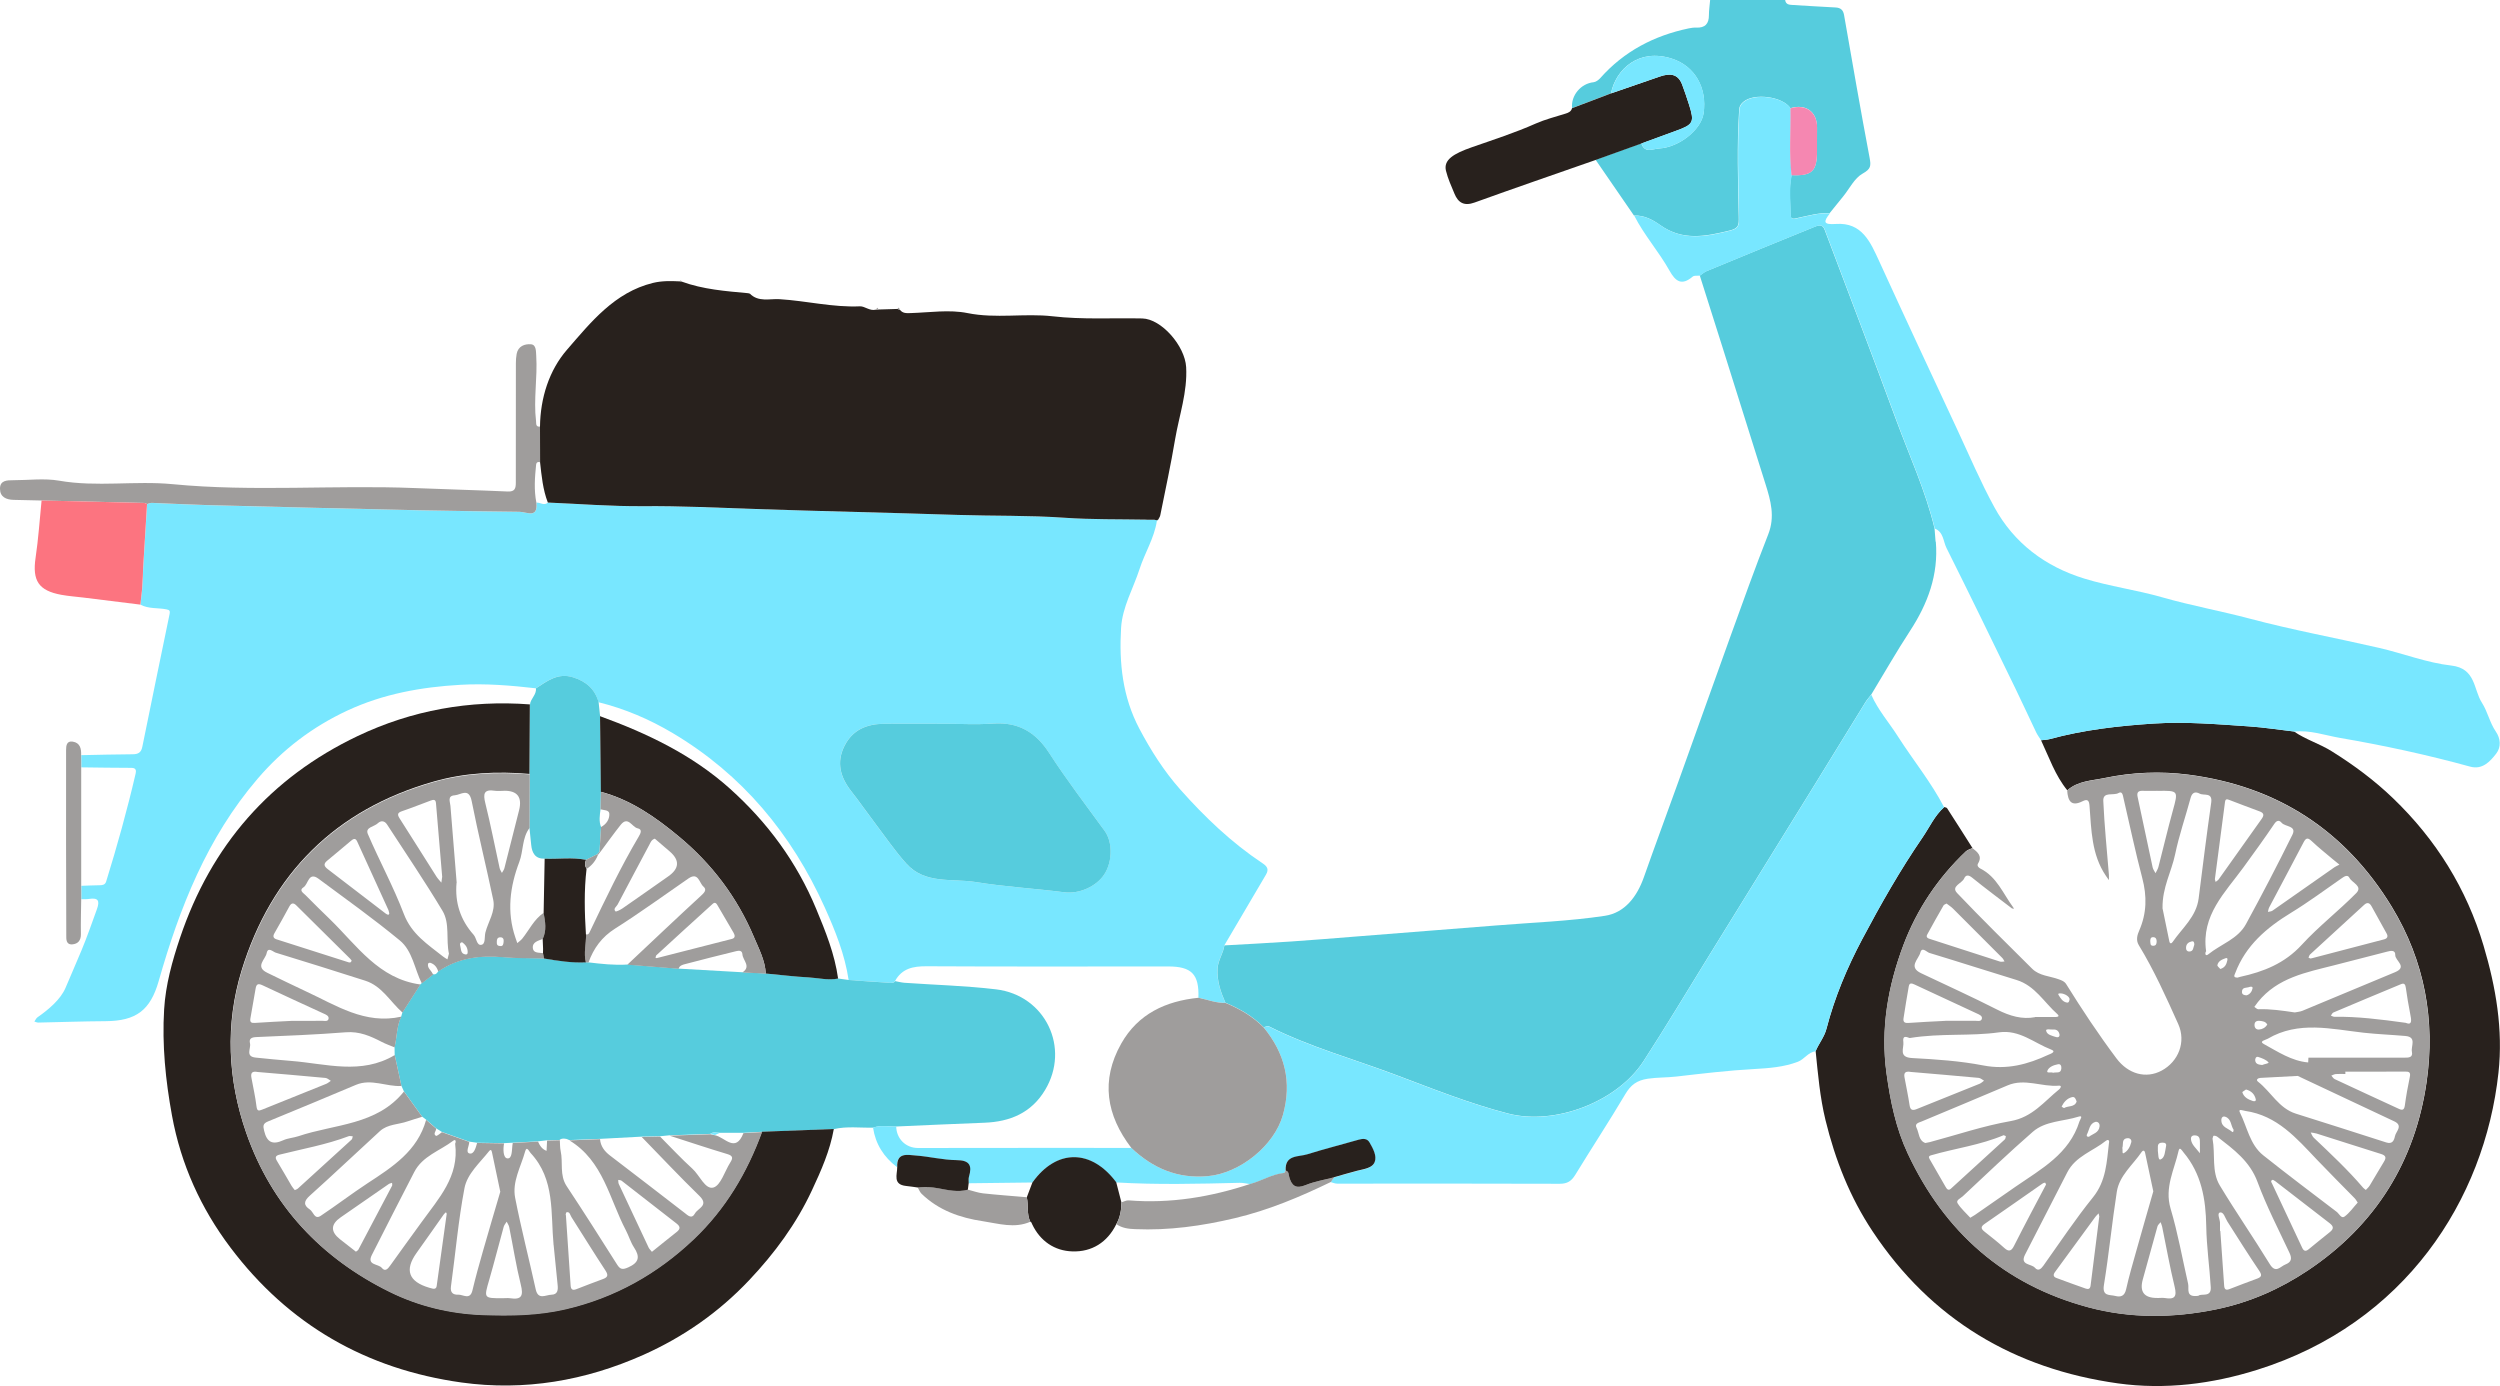   <svg xmlns="http://www.w3.org/2000/svg" viewBox="0 0 39.19 21.728">
   <g>
    <path d="m24.644,1.696c-.021-.199.138-.387.337-.407.037-.004.079-.036.106-.066.372-.419.842-.664,1.385-.778.039-.008.079-.014.118-.012.139.006.2-.06.199-.197,0-.079.013-.157.019-.236.392,0,.784,0,1.176,0,.01.07.06.075.117.078.224.012.448.029.672.039.079.004.12.038.134.116.131.748.26,1.496.401,2.241.024.127.02.175-.109.247-.129.072-.206.236-.306.359-.071.087-.142.175-.212.262-.167-.01-.326.038-.487.071-.045.009-.125.043-.126-.038-.002-.21-.028-.421.015-.63.321.015.401-.061.4-.376,0-.123,0-.245.001-.368.003-.248-.176-.379-.418-.305-.121-.184-.573-.244-.739-.098-.035.031-.061.065-.064.117-.037.562-.018,1.124-.007,1.686.003.128,0,.178-.143.213-.375.092-.733.166-1.086-.084-.114-.081-.253-.16-.413-.151-.201-.292-.401-.584-.602-.875.239-.086.478-.172.717-.258.054.164.179.086.281.081.311-.018.657-.294.695-.551.058-.395-.134-.74-.498-.857-.516-.166-.876.164-.954.544-.204.077-.407.155-.611.232Z" style="fill:#56ccdd;">
    </path>
    <path d="m8.401,10.79c-.394-.045-.789-.078-1.184-.055-.611.035-1.209.142-1.77.403-.549.255-1.018.613-1.41,1.071-.79.923-1.222,2.02-1.549,3.169-.131.46-.355.627-.833.63-.352.002-.703.015-1.055.022-.02,0-.041-.01-.061-.016.016-.023.028-.052.049-.067.179-.125.362-.281.439-.461.082-.194.169-.392.251-.589.088-.211.162-.426.24-.641.05-.137.023-.187-.124-.164-.039.006-.08.003-.119.004,0-.07,0-.14,0-.21.096-.003.192-.008.287-.009.046,0,.086-.007.102-.058.173-.559.33-1.122.462-1.692.011-.047.008-.09-.066-.09-.262,0-.523-.005-.785-.008,0-.064,0-.128-.001-.191.268-.005.537-.013.805-.014.087,0,.134-.027.152-.117.141-.695.284-1.389.428-2.084.009-.046-.001-.062-.051-.071-.135-.026-.279-.005-.406-.073.009-.082.018-.163.027-.245.004-.065.007-.131.011-.196,0-.02.001-.04.002-.06,0-.02.001-.039.002-.059.021-.339.042-.677.062-1.016.025-.007.05-.02.075-.019.291.011.581.027.872.035,1.11.029,2.22.056,3.33.081.521.012,1.042.016,1.562.024.116.002.29.109.264-.145.06-.005.12.054.179,0,.499.021.998.06,1.496.057.585-.004,1.167.024,1.751.044,1.06.036,2.12.058,3.18.093.557.018,1.114.006,1.67.044.429.03.861.021,1.291.03.02,0,.04,0,.06,0,.013,0,.027,0,.04,0,.006,0,.013,0,.019,0,.013.003.026.006.039.009,0,.003,0,.007.001.01-.041.27-.19.501-.272.756-.099.306-.269.592-.289.921-.033.549.023,1.082.287,1.581.18.34.384.662.638.949.386.435.806.836,1.293,1.16.072.048.103.093.053.178-.219.369-.436.739-.653,1.109-.017.126-.099.229-.107.364-.011.196.049.366.124.537-.147.003-.283-.051-.423-.081.013-.367-.106-.49-.473-.49-1.263,0-2.525.004-3.788-.003-.213-.001-.386.034-.495.232-.029.04-.072.028-.109.025-.206-.012-.412-.028-.618-.042-.06-.401-.211-.775-.375-1.139-.518-1.148-1.29-2.082-2.384-2.732-.364-.216-.75-.381-1.162-.483-.057-.209-.197-.328-.402-.391-.238-.074-.405.059-.581.174Zm6.401.556c-.315,0-.631-.002-.946,0-.269.002-.493.094-.62.349-.129.26-.063.491.108.709.126.161.243.329.366.492.163.216.317.44.496.641.294.329.719.23,1.089.29.461.075.93.101,1.394.161.218.028.497-.086.624-.286.128-.202.128-.504.004-.675-.292-.405-.598-.8-.868-1.219-.216-.336-.492-.493-.891-.465-.251.018-.505.003-.757.003Z" style="fill:#78e7ff;">
    </path>
    <path d="m19.211,15.721c-.075-.171-.135-.34-.124-.537.008-.135.09-.238.107-.364.348-.02.697-.037,1.045-.061.339-.023.677-.051,1.015-.078.426-.033.853-.068,1.279-.101.309-.024.618-.048.926-.073.567-.046,1.139-.066,1.7-.151.312-.047.503-.301.61-.604.175-.497.359-.991.537-1.487.275-.764.546-1.53.822-2.294.193-.533.384-1.068.591-1.595.109-.277.039-.528-.043-.787-.224-.708-.445-1.417-.668-2.126-.12-.381-.241-.762-.362-1.143.036-.024.068-.055.107-.071.56-.232,1.12-.462,1.682-.69.057-.023.131-.055.166.038.376.996.756,1.991,1.124,2.99.208.563.461,1.111.601,1.698.005.064.01.129.015.193-.002.006,0,.011.005.015.043.517-.126.97-.404,1.396-.213.326-.406.665-.608.998-.032.042-.068.081-.095.126-.269.435-.535.872-.804,1.307-.545.883-1.091,1.766-1.637,2.648-.344.556-.679,1.119-1.035,1.667-.412.635-1.384,1.01-2.119.821-.604-.156-1.183-.388-1.765-.607-.664-.25-1.352-.439-1.989-.761-.019-.01-.054.01-.081.015-.17-.173-.376-.292-.598-.384Z" style="fill:#56ccdd;">
    </path>
    <path d="m17.976,8.146c-.43-.008-.862,0-1.291-.03-.557-.039-1.114-.026-1.67-.044-1.06-.035-2.12-.057-3.18-.093-.584-.02-1.166-.049-1.751-.044-.499.004-.998-.036-1.496-.057-.079-.204-.098-.419-.122-.633,0-.186,0-.372-.001-.558.006-.451.143-.883.426-1.208.372-.428.742-.896,1.345-1.044.14-.034.281-.031.423-.024l.023.002c.34.125.697.151,1.053.184,0,0,.008.006.008.006l.01-.002c.133.14.317.079.467.089.422.026.836.131,1.262.112.072-.003.153.076.245.053.015,0,.03-.002.045-.003.099-.003.197-.006.296-.009.013.005.027.009.04.014.043.056.099.053.165.051.299-.009.608-.058.894,0,.447.09.891,0,1.333.05.468.054.937.024,1.406.034.301.007.669.43.688.763.022.39-.109.755-.173,1.13-.067.4-.153.796-.233,1.194-.005.024-.022.046-.033.068-.007.003-.015.006-.022.009-.013-.003-.026-.006-.039-.009-.006,0-.013,0-.019,0-.013,0-.027,0-.04,0-.02,0-.04,0-.06,0Z" style="fill:#28211d;">
    </path>
    <path d="m35.961,11.467c.185.128.402.191.593.311.344.215.668.455.959.735.674.647,1.154,1.418,1.42,2.314.193.649.307,1.312.233,1.989-.218,1.998-1.47,3.931-3.778,4.656-.713.224-1.451.316-2.186.214-1.625-.227-2.93-1.002-3.847-2.383-.356-.536-.586-1.12-.739-1.746-.087-.359-.117-.717-.154-1.079.05-.121.137-.222.171-.354.127-.49.322-.954.559-1.401.289-.546.595-1.084.945-1.594.111-.161.19-.345.341-.478.015.006.037.007.044.018.134.207.266.416.398.624-.035.018-.077.028-.104.054-.436.414-.766.907-.976,1.463-.243.646-.363,1.316-.266,2.017.06.436.147.86.334,1.257.577,1.23,1.508,2.054,2.83,2.408.66.177,1.327.17,1.999.033.525-.107,1.003-.318,1.442-.611,1.058-.706,1.682-1.708,1.861-2.955.139-.965-.03-1.895-.545-2.743-.73-1.2-1.796-1.892-3.189-2.073-.439-.057-.882-.038-1.317.053-.2.042-.416.044-.582.193-.191-.234-.286-.518-.412-.785.046-.006.093-.006.136-.018.536-.146,1.083-.208,1.635-.244.5-.032.996.011,1.493.045.234.016.468.053.701.08Z" style="fill:#28211d;">
    </path>
    <path d="m13.306,15.363c.206.014.412.03.618.042.037.002.08.015.109-.025.048.009.095.022.144.026.479.034.961.046,1.437.103.774.093,1.167.918.768,1.579-.215.358-.549.497-.952.512-.46.017-.92.039-1.381.059-.12.005-.242-.025-.36.018-.206.005-.413-.025-.618.023-.376.014-.751.028-1.127.042-.098.005-.195.011-.293.016-.123,0-.246,0-.369,0-.05,0-.102-.02-.148.017-.214.007-.427.015-.641.022-.05.005-.099.01-.149.015-.096.002-.192.004-.288.006-.218.012-.436.024-.654.035l-.48.019h.002c-.013-.005-.027-.011-.04-.017-.039-.008-.078-.015-.112.015-.067.002-.133.004-.2.005-.047.006-.094.011-.141.017-.132.007-.264.014-.396.021-.045.002-.09.005-.135.007-.141-.002-.282-.005-.423-.007-.041-.006-.082-.011-.122-.017-.143-.051-.285-.101-.428-.152-.03-.019-.061-.038-.091-.057-.052-.045-.104-.091-.157-.136-.021-.016-.042-.032-.063-.048-.095-.132-.19-.265-.285-.397-.013-.029-.026-.057-.039-.086-.035-.162-.07-.323-.105-.485,0-.04-.001-.08-.002-.12.039-.16.032-.33.105-.482.006-.021.012-.042.018-.063.094-.147.188-.293.282-.44.007-.006.014-.012.021-.018.06-.047.12-.094.181-.14.04.009.059-.017.077-.045.31-.213.655-.256,1.02-.224.213.018.427.014.641.02.216.036.433.071.654.06.014,0,.027.002.041.003.202.024.405.047.609.034.268.021.536.043.804.064l.999.057c.122.006.245.012.367.019.225.021.45.048.676.061.152.008.304.048.458.018.056.008.111.015.167.023Z" style="fill:#56ccdd;">
    </path>
    <path d="m11.945,17.741c.375-.014.751-.028,1.126-.043-.06.34-.199.653-.343.961-.245.526-.585.987-.984,1.409-.476.504-1.033.892-1.661,1.172-.907.404-1.861.569-2.848.432-1.493-.208-2.712-.907-3.622-2.115-.465-.617-.777-1.304-.917-2.07-.101-.552-.157-1.108-.123-1.665.023-.383.127-.759.251-1.126.486-1.441,1.411-2.504,2.783-3.158.849-.404,1.756-.567,2.699-.496-.001.363-.003.727-.004,1.09-.508-.044-1.017-.02-1.505.12-1.538.439-2.545,1.444-3.01,2.961-.258.843-.219,1.706.072,2.543.398,1.143,1.175,1.964,2.251,2.493.451.222.945.342,1.458.36.436.015.868.009,1.298-.091.774-.18,1.44-.555,2.01-1.098.494-.469.835-1.042,1.068-1.681Z" style="fill:#28211d;">
    </path>
    <path d="m35.961,11.467c-.234-.027-.467-.064-.701-.08-.497-.033-.993-.077-1.493-.045-.553.036-1.1.098-1.635.244-.044.012-.091.012-.136.018-.026-.041-.056-.08-.077-.124-.109-.226-.212-.455-.322-.68-.359-.738-.717-1.477-1.084-2.21-.052-.104-.045-.25-.183-.304-.141-.587-.394-1.135-.601-1.698-.368-.999-.749-1.994-1.124-2.99-.035-.094-.11-.061-.166-.038-.562.228-1.122.458-1.682.69-.039.016-.071.047-.107.071-.039.004-.09-.006-.115.015-.171.145-.267.081-.365-.095-.166-.297-.396-.554-.551-.859.159-.009.299.07.413.151.353.25.711.177,1.086.084.142-.035.145-.085.143-.213-.011-.562-.03-1.124.007-1.686.003-.052.029-.086.064-.117.165-.146.618-.086.739.098.007.35-.025.7.017,1.049-.043.209-.017.42-.015.63,0,.081.081.047.126.038.161-.034.32-.081.487-.071-.103.131-.11.18.093.166.41-.029.542.284.682.59.402.88.812,1.756,1.221,2.633.19.407.366.823.581,1.216.309.566.801.933,1.411,1.12.399.123.818.178,1.219.293.457.131.924.215,1.382.337.666.177,1.346.301,2.018.456.379.087.749.234,1.132.277.389.044.347.375.482.584.089.138.121.31.217.45.077.112.085.245.007.346-.097.126-.218.257-.408.205-.672-.185-1.352-.332-2.039-.45-.239-.041-.472-.127-.721-.099Z" style="fill:#78e7ff;">
    </path>
    <path d="m13.689,17.676c.118-.043.24-.012.36-.018.003.191.147.337.34.338.703,0,1.406-.001,2.109-.002.412,0,.825,0,1.237.001.338.318.723.486,1.202.442.502-.046,1.041-.48,1.175-.962.143-.515.03-.964-.303-1.369.027-.006.061-.025.081-.015.637.322,1.325.511,1.989.761.582.219,1.161.451,1.765.607.735.189,1.707-.186,2.119-.821.356-.549.691-1.111,1.035-1.667.546-.883,1.092-1.765,1.637-2.648.269-.435.535-.872.804-1.307.028-.045.063-.084.095-.126.105.24.279.436.418.655.238.372.519.715.724,1.109-.151.133-.23.317-.341.478-.35.51-.655,1.048-.945,1.594-.237.447-.432.911-.559,1.401-.034.132-.121.233-.171.354-.116.013-.174.124-.276.163-.22.084-.452.101-.681.114-.41.022-.817.071-1.224.118-.149.017-.298.012-.448.034-.171.026-.266.096-.352.241-.253.427-.526.842-.785,1.266-.06.098-.124.14-.245.14-1.163-.005-2.325-.002-3.488-.002-.034,0-.068-.016-.101-.024.016-.024.032-.048.048-.072.121-.034.24-.071.362-.102.104-.027.239-.04.277-.136.039-.096-.026-.214-.081-.309-.036-.062-.099-.062-.166-.043-.27.078-.542.146-.81.23-.138.043-.352.004-.338.255-.009.013-.017.036-.027.037-.187.02-.347.123-.525.171-.056-.007-.112-.021-.167-.02-.646.016-1.291.032-1.937-.006-.392-.525-.937-.524-1.312.001-.334.004-.668.008-1.002.012.001-.033-.005-.068.004-.099.052-.178.012-.261-.197-.262-.211-.001-.422-.055-.634-.072-.132-.01-.303-.054-.293.18-.207-.157-.337-.36-.376-.618Z" style="fill:#78e7ff;">
    </path>
    <path d="m24.644,1.696c.204-.077.407-.155.611-.232.255-.088.51-.176.765-.264.15-.052.282-.05.349.126.038.102.073.205.106.308.091.284.073.318-.205.418-.18.065-.359.131-.538.197-.239.086-.478.172-.717.258-.634.222-1.268.44-1.9.668-.163.059-.256.004-.315-.139-.049-.118-.103-.236-.133-.359-.041-.171.117-.268.409-.37.335-.117.674-.226,1-.371.145-.064.31-.106.466-.155.047-.014.087-.033.101-.084Z" style="fill:#28211d;">
    </path>
    <path d="m8.465,6.687c0,.186,0,.372.001.558-.035-.008-.058.002-.062.042-.02.197-.035.394.004.591.026.255-.147.147-.264.145-.521-.008-1.042-.012-1.562-.024-1.11-.025-2.22-.052-3.33-.081-.291-.008-.581-.024-.872-.035-.025,0-.05.012-.075.019-.015-.006-.03-.018-.046-.018-.536-.013-1.072-.026-1.608-.038-.146-.003-.292-.007-.438-.01-.116-.003-.212-.045-.213-.172-.002-.135.109-.136.209-.136.239,0,.484-.033.716.007.593.104,1.19-.002,1.781.055,1.264.122,2.53.01,3.795.061.486.02.973.032,1.459.054.113.005.126-.052.126-.139,0-.623,0-1.247.001-1.87,0-.049.003-.099.012-.148.023-.123.128-.159.224-.151.085.007.078.11.083.18.022.341-.044.682-.003,1.023.005.04-.009.094.062.088Z" style="fill:#9f9d9c;">
    </path>
    <path d="m8.304,12.135c.001-.363.003-.727.004-1.09.008-.093.105-.154.093-.254.177-.115.344-.248.581-.174.205.064.344.183.402.391.008.073.015.146.023.219,0,.083.002.165.003.248.003.313.007.626.01.939-.002.091-.004.182-.006.273-.012.093-.028.186.008.278-.008.129-.016.257-.024.386-.013.014-.026.028-.038.042-.057.029-.115.057-.172.086-.215-.043-.432-.009-.648-.018-.149.004-.2-.087-.213-.217-.008-.088-.018-.176-.027-.265.001-.281.002-.563.003-.844Z" style="fill:#56ccdd;">
    </path>
    <path d="m.651,7.846c.536.012,1.072.025,1.608.038.015,0,.03.012.046.018-.021.339-.042.677-.062,1.016,0,.02-.001.039-.002.059,0,.02-.001.04-.002.06-.004.065-.007.131-.011.196-.009.082-.018.163-.027.245-.299-.037-.597-.074-.896-.111-.115-.014-.231-.022-.345-.043-.357-.066-.455-.223-.402-.581.044-.297.064-.598.094-.898Z" style="fill:#fc7480;">
    </path>
    <path d="m16.186,18.534c.375-.525.92-.526,1.312-.001.027.105.054.21.081.315,0,.12-.02.235-.08.342-.14.286-.385.437-.688.427-.279-.008-.506-.161-.632-.428-.004-.009-.008-.017-.011-.026-.006-.004-.011-.007-.017-.011-.059-.122-.026-.257-.055-.383.03-.078.059-.156.089-.235Z" style="fill:#28211d;">
    </path>
    <path d="m17.5,19.19c.059-.106.08-.222.08-.342.037-.011.076-.034.112-.031.656.053,1.29-.053,1.911-.259.178-.048.337-.152.525-.171.01-.001.018-.024.027-.037.052.012.045.061.055.095.038.141.102.197.257.133.141-.058.296-.083.445-.122-.016.024-.032.048-.048.072-.485.235-.979.443-1.507.568-.515.122-1.033.195-1.564.172-.104-.004-.204-.016-.292-.078Z" style="fill:#9f9d9c;">
    </path>
    <path d="m1.272,11.837c0,.064,0,.128.001.191,0,.619,0,1.238,0,1.857,0,.07,0,.14,0,.21-.002.182-.008.365-.005.547.002.099-.044.155-.135.162-.101.007-.094-.086-.094-.144-.004-.968-.004-1.937-.003-2.905,0-.067.01-.144.104-.129.117.018.135.111.132.21Z" style="fill:#9f9d9c;">
    </path>
    <path d="m16.097,18.769c.028.126-.005.261.055.383-.249.109-.498.029-.743-.008-.359-.053-.696-.171-.964-.432-.026-.026-.04-.065-.059-.098.109-.013.216-.006.325.013.152.027.306.065.462.022.079.02.157.049.237.058.229.025.459.041.689.061Z" style="fill:#9f9d9c;">
    </path>
    <path d="m15.172,18.65c-.156.043-.31.006-.462-.022-.109-.02-.216-.026-.325-.013-.061-.008-.121-.018-.182-.024-.211-.023-.138-.177-.138-.297-.011-.234.161-.19.293-.18.212.016.423.07.634.072.209.001.25.084.197.262-.009.031-.003.066-.004.099-.004.035-.009.069-.013.104Z" style="fill:#28211d;">
    </path>
    <path d="m13.773,4.851c-.015,0-.03.002-.045.003.009-.01.017-.02.026-.03.006.009.013.018.019.027Z" style="fill:#9f9d9c;">
    </path>
    <path d="m14.109,4.856c-.013-.005-.027-.009-.04-.014.007-.007.013-.014.02-.021.007.012.013.024.02.035Z" style="fill:#9f9d9c;">
    </path>
    <path d="m10.683,4.413l-.023-.002c.004-.006.007-.013.011-.019.004.007.008.014.012.021Z" style="fill:#9f9d9c;">
    </path>
    <path d="m18.135,8.156c.007-.003.015-.006.022-.009-.007.007-.014.013-.021.02-.001-.003-.002-.007-.001-.01Z" style="fill:#56ccdd;">
    </path>
    <path d="m11.754,4.6l-.01.002s-.008-.006-.008-.006c.006.001.012.002.018.003Z" style="fill:#9f9d9c;">
    </path>
    <path d="m16.169,19.163c.004.009.008.017.011.026-.004-.009-.008-.017-.011-.026Z" style="fill:#9f9d9c;">
    </path>
    <path d="m25.732,2.248c.179-.066.358-.132.538-.197.278-.1.296-.135.205-.418-.033-.103-.067-.207-.106-.308-.066-.176-.199-.177-.349-.126-.255.088-.51.176-.765.264.078-.38.438-.709.954-.544.365.117.556.463.498.857-.038.258-.384.534-.695.551-.102.006-.227.083-.281-.081Z" style="fill:#78e7ff;">
    </path>
    <path d="m28.084,2.747c-.042-.349-.01-.699-.017-1.049.242-.074.421.058.418.305-.002.123-.001.245-.001.368,0,.315-.079.39-.4.376Z" style="fill:#f587b1;">
    </path>
    <path d="m14.802,11.346c.252,0,.506.015.757-.003.399-.029.675.129.891.465.27.419.576.815.868,1.219.124.172.124.474-.004.675-.127.2-.406.314-.624.286-.464-.06-.933-.086-1.394-.161-.371-.06-.796.038-1.089-.29-.18-.201-.333-.426-.496-.641-.123-.163-.24-.331-.366-.492-.171-.218-.237-.449-.108-.709.127-.255.35-.346.62-.349.315-.003.631,0,.946,0Z" style="fill:#56ccdd;">
    </path>
    <path d="m19.809,16.106c.333.405.446.855.303,1.369-.134.482-.673.916-1.175.962-.479.044-.865-.124-1.202-.442-.392-.512-.484-1.058-.159-1.635.263-.466.696-.667,1.212-.719.141.03.276.084.423.081.222.093.428.211.598.384Z" style="fill:#9f9d9c;">
    </path>
    <path d="m2.228,9.233c.004-.065.007-.131.011-.196-.004.065-.007.131-.011.196Z" style="fill:#9f9d9c;">
    </path>
    <path d="m17.976,8.146c.02,0,.04,0,.06,0-.02,0-.04,0-.06,0Z" style="fill:#56ccdd;">
    </path>
    <path d="m2.241,8.977c0-.02.001-.039.002-.059,0,.02-.001.039-.002.059Z" style="fill:#9f9d9c;">
    </path>
    <path d="m18.077,8.146c.006,0,.013,0,.019,0-.006,0-.013,0-.019,0Z" style="fill:#56ccdd;">
    </path>
    <path d="m30.343,8.479c.007.004.008.009.005.015-.005-.004-.007-.009-.005-.015Z" style="fill:#78e7ff;">
    </path>
    <path d="m30.919,13.294c.078.063.161.122.089.242-.021.035.007.065.037.08.259.13.356.395.515.609l-.016.019c-.21-.161-.423-.319-.629-.486-.058-.047-.1-.044-.125.013-.035.079-.212.122-.11.229.383.403.781.793,1.176,1.186.114.113.278.114.418.166.049.018.089.032.116.076.248.398.506.788.788,1.164.185.247.464.322.708.191.264-.142.386-.45.26-.73-.189-.421-.378-.842-.619-1.238-.049-.081-.02-.165.008-.229.118-.271.122-.538.047-.822-.109-.414-.197-.834-.294-1.251-.01-.044-.018-.117-.077-.082-.079.047-.246-.028-.24.123.017.386.057.772.088,1.157.002.028,0,.057,0,.086-.016-.023-.033-.046-.048-.069-.225-.333-.227-.719-.256-1.097-.006-.083-.031-.11-.108-.071-.184.093-.231-.011-.242-.168.166-.149.382-.151.582-.193.435-.091.878-.11,1.317-.053,1.393.181,2.459.873,3.189,2.073.515.847.684,1.778.545,2.743-.18,1.247-.803,2.249-1.861,2.955-.439.293-.917.503-1.442.611-.672.137-1.339.144-1.999-.033-1.321-.354-2.253-1.178-2.83-2.408-.187-.398-.274-.822-.334-1.257-.097-.701.022-1.371.266-2.017.21-.556.54-1.049.976-1.463.027-.026.069-.036.104-.054Zm3.663,1.618c-.02.03-.013.087.035.048.197-.159.464-.24.591-.474.252-.462.495-.929.728-1.401.071-.143-.114-.122-.169-.187-.035-.041-.073-.045-.115.017-.156.231-.319.456-.483.681-.288.396-.665.751-.586,1.316Zm1.391.959c.037-.008.081-.01.12-.026.484-.2.967-.403,1.45-.604.205-.085.002-.18.005-.27.003-.081-.069-.069-.127-.053-.276.072-.552.143-.828.213-.438.112-.891.194-1.198.577-.02.025-.037.051-.056.076.021.013.042.038.063.037.19-.007.377.022.571.05Zm-4.072.072c.114,0,.21.001.306,0,.026,0,.095,0,.044-.046-.208-.184-.35-.446-.64-.535-.456-.139-.91-.286-1.366-.424-.043-.013-.116-.104-.142-.004-.026.102-.195.224.012.322.398.189.8.371,1.193.571.197.1.392.157.594.118Zm3.171-.617c.014-.004.029-.01.045-.013.367-.08.698-.211.965-.502.264-.288.578-.531.853-.809.11-.111-.065-.162-.105-.241-.029-.057-.081-.022-.125.009-.262.182-.519.373-.791.539-.383.234-.71.512-.874.944-.014.037-.037.07.032.072Zm-1.173-1.092c.031.149.069.335.107.52.009.045.034.039.052.013.15-.219.371-.395.408-.683.063-.501.126-1.003.197-1.503.023-.167-.115-.104-.181-.14-.065-.035-.117-.022-.141.064-.08.297-.182.589-.244.889-.056.27-.202.517-.197.84Zm-3.012,4.855c.038-.023.055-.032.071-.043.212-.148.424-.296.637-.443.401-.277.844-.513,1.003-1.025.008-.026.065-.099-.013-.074-.241.077-.52.065-.719.238-.375.327-.734.671-1.098,1.011-.033.031-.111.061-.081.109.053.085.133.154.199.227Zm5.134-2.223c-.221.012-.403.021-.585.031-.04.002-.078.029-.04.059.204.159.325.416.592.501.473.15.947.299,1.419.452.098.032.123-.035.136-.097.015-.076.134-.166-.011-.234-.389-.184-.779-.366-1.169-.55-.125-.059-.25-.118-.342-.161Zm.938,1.985c-.018-.026-.03-.05-.048-.068-.197-.202-.397-.4-.591-.604-.319-.336-.623-.692-1.122-.764-.035-.005-.118-.041-.086.023.115.228.155.504.367.673.379.301.766.593,1.151.886.039.029.072.111.123.074.078-.057.136-.142.206-.219Zm-6.778-.933c.031-.006.051-.009.07-.014.423-.113.84-.255,1.269-.33.34-.06.523-.306.758-.496.021-.017.052-.063-.004-.059-.268.023-.534-.12-.804-.004-.448.192-.899.377-1.348.566-.044.018-.112.031-.078.099.041.082.031.2.138.238Zm4.503-.067c.046.247-.019.513.114.733.251.416.528.817.782,1.231.095.156.165.038.248.006.091-.036.104-.09.063-.179-.173-.369-.361-.732-.502-1.113-.121-.327-.374-.51-.627-.707-.016-.013-.041-.02-.061-.018-.008,0-.013.033-.018.047Zm-.222,2.462c.041-.043.203.033.194-.133-.019-.32-.066-.64-.071-.96-.007-.424-.075-.821-.357-1.156-.021-.025-.06-.097-.076-.026-.066.298-.224.576-.126.908.115.386.185.785.275,1.179.018.08-.046.217.161.188Zm1.721-3.658c.001-.025.003-.05.004-.075.5,0,1.001,0,1.501,0,.066,0,.141.002.121-.093-.018-.087.081-.231-.103-.247-.218-.019-.436-.027-.653-.051-.508-.057-1.02-.19-1.505.095-.031.018-.142.038-.061.082.22.12.435.266.696.289Zm-3.121,1.254c.007-.043-.025-.046-.047-.028-.203.164-.478.242-.608.496-.221.431-.443.861-.663,1.292-.084.166.1.14.155.204.05.058.094.023.133-.032.256-.359.5-.728.777-1.071.21-.26.216-.56.252-.86Zm.693.766c-.045-.211-.087-.408-.129-.605-.01-.048-.04-.033-.054-.011-.138.203-.349.368-.389.624-.076.486-.123.976-.202,1.462-.029.18.091.148.177.17.086.023.147.003.171-.104.045-.203.104-.403.16-.603.088-.315.179-.628.266-.932Zm-3.816-2.403c-.013.006-.121-.073-.102.061.013.097-.083.241.137.253.374.02.75.045,1.116.116.372.072.698-.017,1.022-.168.024-.011.133-.046.042-.081-.267-.102-.496-.315-.817-.27-.451.064-.91.01-1.398.089Zm3.881-3.875c-.076,0-.153.003-.229,0-.071-.003-.097.023-.082.094.079.369.156.738.236,1.107.007.032.03.06.045.09.015-.032.036-.062.045-.096.076-.294.145-.59.226-.883.087-.317.091-.316-.241-.311Zm2.853,1.157c-.049-.04-.072-.058-.095-.077-.114-.096-.231-.189-.339-.291-.061-.058-.09-.055-.129.02-.177.34-.359.678-.538,1.018-.011.021-.014.047-.02.071.024-.006.052-.006.071-.019.325-.226.648-.454.972-.681.019-.013.041-.022.078-.041Zm-1.952.231s.005.019.011.04c.016-.013.036-.024.048-.04.225-.316.448-.632.673-.947.041-.057.039-.093-.032-.119-.159-.058-.316-.119-.474-.179-.036-.014-.061-.02-.068.033-.051.397-.103.793-.159,1.213Zm-4.207.379c-.02.012-.039.017-.046.028-.087.152-.174.304-.257.458-.027.05.022.063.054.073.362.118.724.235,1.087.351.021.007.048-.001.071-.002-.012-.019-.02-.04-.035-.055-.257-.259-.515-.517-.773-.774-.03-.03-.067-.052-.101-.079Zm5.703.862c.013-.002.02-.003.026-.005.378-.099.755-.197,1.132-.296.048-.013.064-.045.038-.091-.078-.142-.157-.284-.236-.426-.029-.053-.065-.071-.117-.023-.282.259-.565.518-.847.777-.013.012-.017.033-.025.05.011.005.022.01.028.013Zm-5.722.976c.145,0,.308.001.47,0,.037,0,.092.016.103-.033.01-.044-.04-.064-.075-.08-.328-.153-.656-.304-.983-.457-.045-.021-.078-.026-.088.03-.029.166-.057.333-.082.499-.008.052.009.079.072.075.189-.014.378-.022.584-.033Zm-.54.802c-.088-.017-.113.015-.1.085.027.146.058.292.08.439.012.079.051.082.111.058.329-.132.659-.264.987-.397.025-.01.046-.032.069-.048-.028-.015-.054-.041-.083-.044-.359-.033-.719-.064-1.064-.093Zm7.759-.769c.104.042.088-.044.067-.149-.027-.132-.047-.266-.067-.4-.007-.048-.02-.081-.074-.059-.355.147-.709.296-1.062.445-.017.007-.026.032-.039.049.018.006.036.018.053.018.359-.005.714.039,1.121.095Zm-.948.764c0,.012,0,.025,0,.037-.05,0-.1-.003-.149.001-.024.002-.047.015-.071.024.017.019.031.045.052.055.335.157.672.312,1.008.467.052.024.082.019.092-.051.02-.15.047-.3.078-.448.016-.076-.01-.087-.078-.086-.311.003-.621.001-.932.001Zm-1.136,1.695c-.046.014-.022.041-.012.062.157.335.315.67.472,1.006.026.055.058.056.1.022.111-.09.22-.181.332-.269.063-.05.063-.089-.001-.139-.284-.218-.566-.437-.849-.656-.013-.01-.028-.017-.042-.026Zm-4.22-.699c-.367.156-.762.206-1.14.316-.056.016-.024.052-.01.078.079.138.159.275.238.414.02.036.044.067.084.031.282-.256.563-.513.844-.771.012-.011.015-.034.018-.052,0-.003-.021-.01-.034-.015Zm5.677.859c.023-.025.045-.044.06-.068.076-.124.147-.251.224-.375.04-.065.03-.097-.045-.121-.338-.105-.674-.215-1.012-.321-.029-.009-.061-.011-.091-.016.015.027.025.06.047.081.266.253.535.504.774.784.01.012.024.02.043.036Zm-2.286.642s.003,0,.005,0c.02.286.04.572.06.858.004.056.025.077.083.054.145-.057.29-.111.436-.165.071-.027.075-.056.031-.122-.172-.255-.336-.515-.501-.775-.034-.054-.057-.152-.114-.139-.051.012-.002.103,0,.16.001.043,0,.086,0,.129Zm-2.727-.728c-.005-.01-.011-.029-.015-.029-.015.002-.032.008-.044.017-.302.21-.602.422-.904.63-.062.043-.06.075-.003.12.107.084.213.168.314.259.073.066.112.041.15-.035.085-.168.172-.335.26-.503.08-.152.161-.304.243-.46Zm.834.497c.002.01-.004-.017-.01-.044-.018.019-.037.035-.052.056-.211.288-.421.577-.633.865-.032.044-.023.075.025.092.152.057.304.112.458.166.038.013.069.008.076-.046.043-.351.088-.701.137-1.089Zm.91,1.283c.04,0,.081-.006.119,0,.153.026.191-.021.153-.177-.076-.311-.131-.627-.196-.941-.005-.024-.016-.047-.024-.071-.017.022-.042.041-.049.065-.078.277-.153.554-.23.831q-.082.294.226.292Zm-1.07-2.529c.058-.046.153-.059.165-.161.007-.056-.036-.081-.07-.07-.089.028-.091.126-.128.195-.008.014-.006.042.033.036Zm1.078.216c.009.051.003.156.042.141.072-.026.07-.13.087-.206.01-.045-.015-.058-.056-.058-.093,0-.068.068-.072.122Zm1.187-.327c-.044-.062-.032-.169-.13-.202-.038-.013-.062.013-.061.055.001.11.105.126.167.18.02.017.024-.009.025-.033Zm-2.459-.439c-.015-.04-.027-.082-.074-.07-.078.02-.127.078-.162.147,0,.001.033.027.04.023.063-.038.163-.009.195-.1Zm1.932.808c0-.11,0-.136,0-.162,0-.058-.001-.117-.083-.117-.047,0-.064.029-.056.072.015.078.066.116.138.207Zm.723-.998c-.017.013-.06.036-.058.044.025.079.092.113.166.137.027.009.052,0,.044-.03-.018-.074-.064-.127-.152-.151Zm-1.94.915c.011.031-.007.097.021.084.064-.031.102-.101.12-.172.01-.041-.024-.067-.058-.064-.101.009-.062.098-.082.152Zm-1.085-1.177c.049-.015.123.02.13-.069.002-.034-.008-.073-.052-.065-.069.013-.146.043-.168.104-.015.044.06.013.09.03Zm3.358-.756c-.026-.049-.073-.053-.117-.058-.05-.005-.086.013-.083.07.002.041.027.069.07.066.054-.004.099-.028.13-.078Zm-.08.634c.032-.016.114-.025.099-.041-.037-.043-.102-.066-.16-.085-.037-.012-.052.029-.048.057.008.058.058.063.109.069Zm-3.176-.473c-.009-.058-.044-.088-.101-.083-.039.003-.116-.017-.11.018.013.066.094.08.156.1.026.008.054.003.055-.035Zm2.52-1.032c.078-.024.097-.078.11-.137.005-.022.002-.043-.028-.032-.056.02-.114.044-.128.108-.004.017.031.042.046.061Zm-.408-.38c.001-.029-.005-.061-.039-.053-.045.01-.085.034-.09.09-.004.039.011.069.05.069.069,0,.061-.065.079-.106Zm.819.793c.052-.015.084-.058.094-.109.007-.032-.031-.03-.05-.022-.043.018-.115-.003-.116.077,0,.042.032.052.072.054Zm-2.774.06c-.002-.041-.075-.088-.14-.091-.021,0-.049-.001-.032.027.031.05.063.105.128.117.036.007.039-.027.044-.053Zm1.265-.908c.004.031-.005.072.046.071.044,0,.054-.031.054-.068,0-.037-.013-.067-.056-.067-.042,0-.043.033-.045.064Z" style="fill:#9f9d9c;">
    </path>
    <path d="m8.304,12.135c-.001.281-.002.563-.003.844-.12.158-.094.36-.161.534-.147.388-.198.782-.061,1.184.01.029.02.058.03.087.026-.023.057-.044.078-.07.11-.137.184-.303.336-.405.024.138.049.275-.015.41-.072.029-.167.048-.155.146.009.08.098.066.16.077.006.028.012.056.018.084-.214-.006-.428-.001-.641-.02-.366-.032-.711.011-1.02.224-.02-.067-.058-.117-.127-.138-.009-.003-.031.008-.033.015-.014.067.046.102.07.153.003.006.008.01.012.016-.06.047-.12.094-.18.14-.114-.226-.144-.509-.345-.674-.411-.339-.846-.65-1.274-.967-.158-.116-.159.086-.235.134-.077.048-.002.09.03.122.127.129.257.256.387.382.421.41.762.932,1.416,1.02-.094.147-.188.293-.282.44-.192-.169-.32-.415-.582-.499-.467-.15-.936-.296-1.405-.44-.044-.014-.121-.097-.142.008-.019.098-.188.212.009.307.2.096.399.196.601.289.477.22.931.528,1.501.399-.074.152-.067.322-.105.482-.067-.028-.136-.052-.2-.085-.177-.092-.351-.169-.565-.152-.466.037-.933.055-1.4.075-.076.003-.121.022-.102.099.019.078-.08.207.091.223.185.018.369.038.554.052.545.043,1.099.223,1.624-.092.035.162.07.323.105.485-.238.013-.472-.119-.713-.018-.458.193-.917.385-1.377.573-.083.034-.081.07-.062.149.043.179.131.223.298.147.074-.034.161-.038.239-.064.569-.192,1.23-.17,1.655-.701.095.132.19.265.285.397-.076.024-.152.045-.227.071-.145.052-.314.042-.436.154-.367.336-.728.679-1.098,1.011-.096.086-.103.149,0,.217.056.036.073.165.171.099.248-.165.485-.347.735-.511.39-.255.782-.505.917-.993.052.045.104.091.157.136.003.04-.054.084-.003.114.015.009.062-.036.094-.057.143.051.285.101.428.152,0,.064-.064.166.005.182.07.016.098-.093.118-.165.141.002.282.005.423.007-.018.09-.015.228.051.235.076.009.07-.124.079-.203.002-.013.004-.026.006-.039.132-.007.264-.014.396-.021.028.063.064.12.134.145.003-.054.005-.107.008-.161.067-.002.133-.004.2-.005.004.056.001.113.013.168.04.182-.021.377.094.551.269.406.53.818.791,1.23.049.078.088.082.175.043.168-.075.187-.165.09-.312-.054-.082-.082-.181-.128-.269-.259-.492-.353-1.087-.885-1.409.16-.006.32-.013.48-.019.009.11.07.19.155.255.39.299.78.597,1.168.898.057.044.113.105.166.01.046-.082.223-.124.069-.274-.309-.301-.604-.615-.905-.924.096-.002.192-.004.288-.006.168.168.329.343.505.502.115.103.202.333.331.297.115-.033.177-.253.263-.39.002-.003.003-.006.005-.008.039-.063.04-.1-.048-.126-.304-.091-.605-.192-.907-.289.214-.007.427-.015.641-.022.024.005.048.011.072.016.151.027.32.287.445-.034.098-.005.195-.011.293-.016-.233.638-.574,1.211-1.068,1.681-.57.542-1.236.917-2.01,1.098-.43.1-.861.107-1.298.091-.512-.018-1.007-.138-1.458-.36-1.075-.529-1.852-1.35-2.251-2.493-.292-.837-.331-1.7-.072-2.543.465-1.517,1.472-2.522,3.01-2.961.488-.139.997-.164,1.505-.12Zm-1.147,1.705c-.028.307.06.581.267.813.047.052.047.172.122.158.069-.013.046-.126.063-.193.043-.17.161-.329.123-.512-.108-.517-.236-1.03-.338-1.548-.043-.217-.169-.098-.265-.091-.121.008-.073.101-.068.166.031.401.065.802.098,1.207Zm-.119,1.112c-.05-.227.018-.476-.102-.675-.275-.459-.577-.903-.869-1.353-.04-.062-.099-.062-.144-.019-.055.055-.202.062-.157.168.181.422.402.827.565,1.255.12.315.373.475.611.664.022.018.048.032.072.047.008-.03.016-.06.023-.088Zm1.64,4.566c-.048-.498.027-1.029-.36-1.443-.026-.028-.061-.117-.086-.025-.066.24-.207.474-.156.73.094.48.217.954.322,1.432.038.172.157.086.245.084.102-.002.107-.078.098-.158-.022-.207-.042-.413-.062-.62Zm-.836-.838c-.047-.222-.09-.422-.131-.622-.008-.038-.025-.037-.044-.013-.145.184-.343.354-.386.581-.097.509-.141,1.027-.212,1.541-.014.1.038.132.113.128.076-.004.186.091.224-.067.049-.206.106-.41.164-.613.09-.317.185-.634.273-.935Zm-.707-.751c.014-.025.014-.081-.032-.046-.208.158-.48.238-.61.491-.223.433-.445.865-.664,1.299-.084.165.104.136.157.203.05.062.093.017.13-.036.163-.23.33-.456.495-.685.265-.369.59-.711.524-1.226Zm-1.032-3.607c-.007-.026-.008-.043-.015-.058-.163-.359-.326-.717-.49-1.075-.03-.066-.07-.03-.103-.003-.123.101-.242.206-.366.306-.064.052-.047.089.008.132.303.232.606.465.909.697.012.009.027.017.042.02.004,0,.012-.016.014-.019Zm1.794-1.925c-.046,0-.094.006-.139-.001-.173-.027-.187.046-.15.195.084.337.149.678.224,1.017.006.027.024.051.036.076.013-.024.032-.047.039-.074.077-.301.152-.603.229-.904q.081-.316-.239-.31Zm-.965,1.352c-.034-.404-.066-.782-.098-1.161-.006-.065-.047-.051-.086-.037-.149.055-.296.114-.446.165-.071.024-.077.052-.038.113.194.303.385.609.578.913.022.034.051.063.077.094.005-.038.01-.076.012-.088Zm-1.419,1.309c-.007-.009-.015-.02-.024-.029-.281-.279-.563-.559-.845-.837-.038-.038-.075-.044-.107.015-.076.143-.156.283-.236.424-.025.044-.019.076.031.093.372.119.744.238,1.116.356.022.007.052.022.064-.022Zm-1.471,1.747c-.105-.022-.112.029-.1.094.027.148.061.296.079.446.009.074.034.071.087.05.335-.135.671-.269,1.006-.405.026-.011.048-.031.072-.047-.027-.015-.054-.042-.082-.045-.359-.034-.719-.064-1.061-.093Zm.533-.802c.145,0,.311.001.477-.001.036,0,.092.017.099-.036.005-.043-.043-.062-.079-.078-.319-.147-.64-.293-.957-.443-.068-.032-.096-.02-.108.051-.026.157-.055.313-.082.469-.01.059.014.075.072.07.185-.013.371-.021.578-.032Zm5.644,3.621c.136-.109.26-.211.388-.311.06-.047.06-.085,0-.132-.288-.223-.575-.448-.863-.672-.013-.01-.035-.009-.053-.013.003.021,0,.045.009.064.155.333.311.665.468.997.01.021.029.038.051.066Zm-5.597-.968c.023-.011.037-.014.046-.023.282-.256.563-.512.844-.769.012-.011.012-.034.018-.051-.021-.001-.045-.009-.064-.002-.351.133-.72.198-1.083.289-.057.014-.078.038-.043.096.079.13.154.263.231.394.014.024.033.044.05.066Zm4.249.391c.027.403.05.753.074,1.103.004.06.027.084.09.059.139-.055.278-.107.418-.159.074-.027.086-.06.039-.132-.182-.277-.356-.559-.534-.839-.02-.031-.025-.087-.075-.076-.015.003-.018.062-.013.043Zm-3.292.575c.015-.012.032-.02.039-.033.177-.333.353-.667.528-1.001.006-.012,0-.03,0-.046-.017.006-.037.009-.052.019-.251.173-.5.348-.752.521q-.238.164-.014.343c.082.066.165.13.251.196Zm1.424-.596s-.007-.013-.012-.023c-.011.011-.024.02-.033.032-.143.202-.285.406-.429.607q-.286.402.201.545c.019.006.038.011.058.015.032.006.053-.009.057-.04.053-.376.105-.752.158-1.137Zm.873,1.325c.04,0,.08-.005.119,0,.185.029.212-.042.169-.213-.074-.297-.121-.602-.182-.903-.006-.029-.026-.056-.039-.084-.016.026-.039.051-.047.08-.077.277-.147.556-.227.832-.084.289-.088.288.208.288Zm-.634-5.58c-.036.007-.034.034-.028.054.016.053.004.128.085.137.038.004.033-.036.031-.06-.006-.059-.041-.101-.087-.132Zm.602.059c.044.006.048-.036.051-.071.004-.036-.008-.067-.053-.066-.042.001-.055.029-.054.067,0,.033-.005.069.056.07Z" style="fill:#9f9d9c;">
    </path>
    <path d="m9.407,11.227c.739.27,1.441.603,2.034,1.135.591.53,1.049,1.152,1.354,1.887.147.354.29.708.343,1.091-.154.031-.306-.009-.458-.018-.226-.012-.45-.04-.676-.061-.011-.207-.109-.389-.186-.573-.26-.618-.655-1.142-1.172-1.572-.368-.306-.755-.578-1.227-.704-.003-.313-.007-.626-.01-.939,0-.083-.002-.165-.003-.248Z" style="fill:#28211d;">
    </path>
    <path d="m9.42,12.414c.471.126.859.398,1.227.704.517.43.912.954,1.172,1.572.077.183.175.365.186.573-.122-.006-.245-.012-.367-.019.142-.094.006-.189,0-.284-.004-.064-.055-.06-.096-.05-.269.066-.537.133-.805.204-.038.01-.086.022-.099.073-.268-.021-.536-.043-.804-.064.383-.36.763-.721,1.15-1.077.053-.049.104-.096.043-.148-.066-.056-.079-.234-.235-.127-.382.263-.757.537-1.149.785-.21.133-.337.309-.418.532-.014,0-.027-.002-.041-.003-.037-.146.004-.292.003-.438.038.008.048-.017.062-.047.241-.504.481-1.008.766-1.49.031-.052.055-.11-.019-.125-.089-.018-.15-.2-.266-.055-.111.14-.215.286-.322.429-.003-.003-.006-.006-.01-.009.008-.129.016-.257.024-.386.084-.044.133-.12.13-.206-.002-.063-.086-.056-.138-.071.002-.091.004-.182.006-.273Zm.873,2.606c.407-.104.795-.202,1.182-.302.052-.014.049-.053.025-.095-.082-.139-.162-.28-.245-.419-.017-.029-.039-.075-.082-.036-.296.267-.59.537-.883.806-.01.009-.009.028-.014.042.013.002.025.005.017.003Zm-.028-1.873c-.052.016-.066.057-.086.095-.166.313-.333.624-.497.937-.018.034-.074.065-.035.107.01.011.077-.023.111-.046.24-.165.477-.334.716-.501q.265-.185.024-.392c-.077-.067-.155-.133-.233-.2Z" style="fill:#9f9d9c;">
    </path>
    <path d="m9.187,14.648c.002.146-.04.292-.003.438-.221.011-.437-.024-.654-.06-.006-.028-.012-.056-.018-.084,0-.017,0-.033.001-.05,0-.009,0-.018,0-.027l-.006-.145c.065-.134.04-.272.015-.41.005-.283.011-.566.016-.849.216.009.433-.025.648.018-.022.049-.02.096.009.142-.041.342-.031.685-.01,1.027Z" style="fill:#28211d;">
    </path>
    <path d="m11.283,17.759c-.025.011-.05.022-.075.033-.024-.005-.048-.011-.072-.016.045-.038.098-.018.147-.017Z" style="fill:#78e7ff;">
    </path>
    <path d="m8.925,17.875c-.013-.006-.027-.012-.04-.018.013.006.027.012.04.018Z" style="fill:#9f9d9c;">
    </path>
    <path d="m20.911,18.456c-.149.039-.304.064-.445.122-.156.064-.219.007-.257-.133-.009-.034-.003-.083-.055-.095-.014-.251.199-.212.338-.255.268-.084.54-.152.81-.23.067-.019.13-.019.166.043.055.095.12.213.081.309-.038.096-.173.109-.277.136-.121.031-.241.068-.362.102Z" style="fill:#28211d;">
    </path>
    <path d="m9.197,13.62c-.029-.046-.031-.093-.009-.142.057-.029.115-.057.172-.086.004.004.008.008.013.012-.036.09-.094.163-.176.216Z" style="fill:#9f9d9c;">
    </path>
    <path d="m9.36,13.392c.013-.014.026-.028.038-.042.003.003.006.006.009.009-.012.015-.024.03-.035.045-.004-.004-.008-.008-.013-.012Z" style="fill:#9f9d9c;">
    </path>
    <path d="m31.561,14.224c.002.008.005.016.007.024-.008-.002-.015-.003-.023-.005.005-.006.011-.012.016-.019Z" style="fill:#9f9d9c;">
    </path>
    <path d="m8.514,14.891c0-.009,0-.018,0-.027,0,.009,0,.018,0,.027Z" style="fill:#9f9d9c;">
    </path>
   </g>
  </svg>
